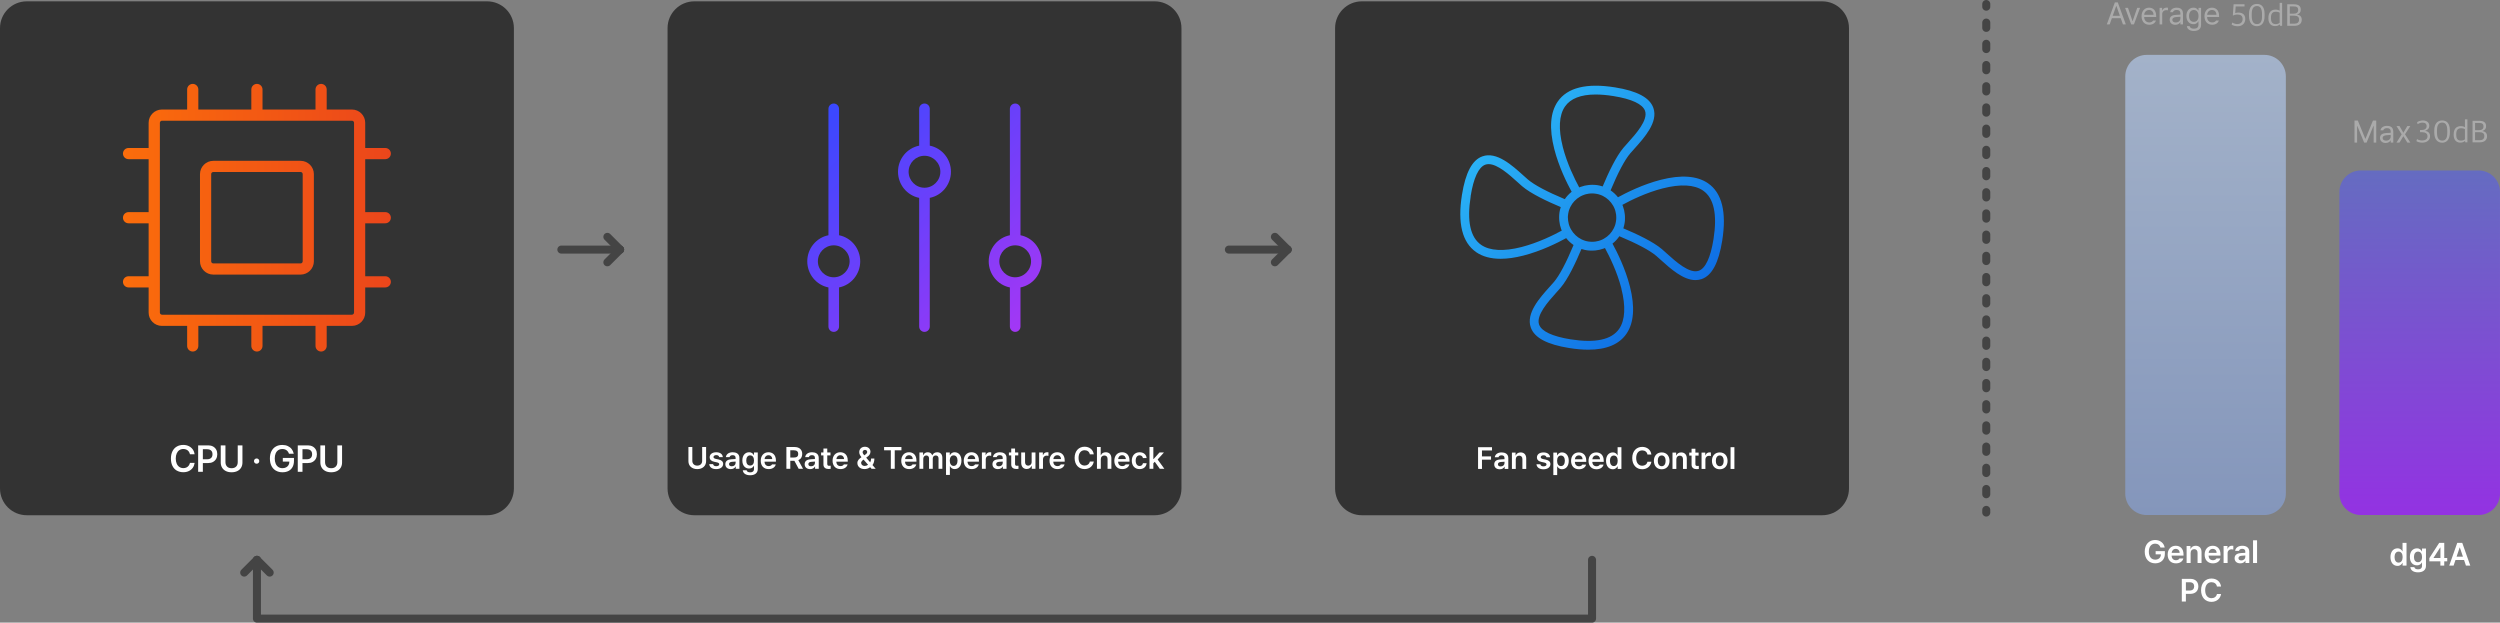 <?xml version="1.0" encoding="UTF-8"?>
<svg id="Layer_2" data-name="Layer 2" xmlns="http://www.w3.org/2000/svg" xmlns:xlink="http://www.w3.org/1999/xlink" viewBox="0 0 934.04 232.62">
  <rect x="0" y="0" width="934.04" height="232.62" fill="#808080" stroke="none"/>
  <defs>
    <style>
      .cls-1 {
        fill: url(#_무제_그라디언트_3);
      }

      .cls-1, .cls-2, .cls-3, .cls-4, .cls-5, .cls-6, .cls-7, .cls-8 {
        stroke-width: 0px;
      }

      .cls-9 {
        stroke-dasharray: 0 0 0 0 0 0 1.98 5.94;
      }

      .cls-9, .cls-10 {
        fill: none;
        stroke: #444;
        stroke-linecap: round;
        stroke-linejoin: round;
        stroke-width: 3px;
      }

      .cls-2 {
        fill: url(#_무제_그라디언트_5);
      }

      .cls-3 {
        fill: url(#_무제_그라디언트_2);
      }

      .cls-4 {
        fill: #aaa;
      }

      .cls-5 {
        fill: url(#_무제_그라디언트);
      }

      .cls-6 {
        fill: #333;
      }

      .cls-7 {
        fill: #fff;
      }

      .cls-8 {
        fill: url(#_무제_그라디언트_4);
      }
    </style>
    <linearGradient id="_무제_그라디언트" data-name="무제 그라디언트" x1="824.03" y1="212.5" x2="824.03" y2="40.58" gradientTransform="translate(0 233) scale(1 -1)" gradientUnits="userSpaceOnUse">
      <stop offset="0" stop-color="#a3b2c9"/>
      <stop offset="1" stop-color="#8496bb"/>
    </linearGradient>
    <linearGradient id="_무제_그라디언트_2" data-name="무제 그라디언트 2" x1="904.04" y1="169.32" x2="904.04" y2="40.58" gradientTransform="translate(0 233) scale(1 -1)" gradientUnits="userSpaceOnUse">
      <stop offset="0" stop-color="#656cc1"/>
      <stop offset="1" stop-color="#9332e2"/>
    </linearGradient>
    <linearGradient id="_무제_그라디언트_3" data-name="무제 그라디언트 3" x1="45.94" y1="151.66" x2="146.04" y2="151.66" gradientTransform="translate(0 233) scale(1 -1)" gradientUnits="userSpaceOnUse">
      <stop offset="0" stop-color="#fb6d0b"/>
      <stop offset="1" stop-color="#eb461b"/>
    </linearGradient>
    <linearGradient id="_무제_그라디언트_4" data-name="무제 그라디언트 4" x1="306.711" y1="190.344" x2="384.079" y2="112.976" gradientTransform="translate(0 233) scale(1 -1)" gradientUnits="userSpaceOnUse">
      <stop offset="0" stop-color="#3948ff"/>
      <stop offset="1" stop-color="#a337f5"/>
    </linearGradient>
    <linearGradient id="_무제_그라디언트_5" data-name="무제 그라디언트 5" x1="562.397" y1="184.098" x2="627.258" y2="119.227" gradientTransform="translate(0 233) scale(1 -1)" gradientUnits="userSpaceOnUse">
      <stop offset="0" stop-color="#2ab2f6"/>
      <stop offset="1" stop-color="#0f6fe4"/>
    </linearGradient>
  </defs>
  <path class="cls-6" d="M10,.5h172c5.52,0,10,4.48,10,10v172c0,5.52-4.48,10-10,10H10c-5.52,0-10-4.48-10-10V10.5C0,4.98,4.48.5,10,.5Z"/>
  <path class="cls-6" d="M259.41.5h172c5.52,0,10,4.48,10,10v172c0,5.52-4.48,10-10,10h-172c-5.52,0-10-4.48-10-10V10.5c0-5.52,4.48-10,10-10Z"/>
  <path class="cls-6" d="M508.81.5h172c5.52,0,10,4.48,10,10v172c0,5.52-4.48,10-10,10h-172c-5.52,0-10-4.48-10-10V10.5c0-5.52,4.48-10,10-10Z"/>
  <path class="cls-5" d="M802.06,20.5h43.94c4.44,0,8.03,3.6,8.03,8.03v155.86c0,4.44-3.6,8.03-8.03,8.03h-43.94c-4.44,0-8.03-3.6-8.03-8.03V28.53c0-4.44,3.6-8.03,8.03-8.03Z"/>
  <path class="cls-3" d="M882.07,63.68h43.94c4.44,0,8.03,3.6,8.03,8.03v112.68c0,4.44-3.6,8.03-8.03,8.03h-43.94c-4.44,0-8.03-3.6-8.03-8.03v-112.68c0-4.44,3.6-8.03,8.03-8.03Z"/>
  <path class="cls-1" d="M112.3,60.09h-32.61c-2.74,0-4.97,2.23-4.97,4.96v32.58c0,2.74,2.23,4.96,4.97,4.96h32.61c2.74,0,4.97-2.23,4.97-4.96v-32.58c0-2.74-2.23-4.96-4.97-4.96ZM113.09,97.63c0,.43-.35.79-.79.79h-32.61c-.43,0-.79-.35-.79-.79v-32.58c0-.43.35-.79.79-.79h32.61c.43,0,.79.35.79.79v32.58ZM143.95,83.43c1.15,0,2.09-.94,2.09-2.09s-.94-2.09-2.09-2.09h-7.5v-19.78h7.5c1.15,0,2.09-.94,2.09-2.09s-.94-2.09-2.09-2.09h-7.5v-9.41c0-2.74-2.23-4.96-4.97-4.96h-9.42v-7.49c0-1.15-.94-2.09-2.09-2.09s-2.09.93-2.09,2.09v7.49h-19.8v-7.49c0-1.15-.94-2.09-2.09-2.09s-2.09.93-2.09,2.09v7.49h-19.8v-7.49c0-1.15-.94-2.09-2.09-2.09s-2.09.93-2.09,2.09v7.49h-9.42c-2.74,0-4.97,2.23-4.97,4.96v9.41h-7.5c-1.15,0-2.09.93-2.09,2.09s.94,2.09,2.09,2.09h7.5v19.78h-7.5c-1.15,0-2.09.93-2.09,2.09s.94,2.09,2.09,2.09h7.5v19.78h-7.5c-1.15,0-2.09.93-2.09,2.09s.94,2.09,2.09,2.09h7.5v9.41c0,2.74,2.23,4.96,4.97,4.96h9.42v7.49c0,1.15.94,2.09,2.09,2.09s2.09-.94,2.09-2.09v-7.49h19.8v7.49c0,1.15.94,2.09,2.09,2.09s2.09-.94,2.09-2.09v-7.49h19.8v7.49c0,1.15.94,2.09,2.09,2.09s2.09-.94,2.09-2.09v-7.49h9.42c2.74,0,4.97-2.23,4.97-4.96v-9.41h7.5c1.15,0,2.09-.94,2.09-2.09s-.94-2.09-2.09-2.09h-7.5v-19.78h7.5ZM132.27,116.79c0,.43-.35.79-.79.79H60.52c-.43,0-.79-.35-.79-.79V45.89c0-.43.35-.79.79-.79h70.97c.43,0,.79.35.79.79v70.9h-.01Z"/>
  <g>
    <path class="cls-7" d="M66.03,175.82c-.69-.42-1.23-1-1.61-1.77-.38-.76-.56-1.67-.56-2.72h0c0-1.05.19-1.96.57-2.72s.91-1.35,1.61-1.76c.69-.41,1.51-.62,2.45-.62.76,0,1.43.15,2.03.44s1.09.7,1.47,1.21.61,1.11.7,1.78v.07h-1.72l-.03-.13c-.1-.38-.25-.7-.47-.98s-.49-.49-.83-.64-.71-.23-1.14-.23c-.57,0-1.07.15-1.5.44s-.75.7-.98,1.23-.35,1.16-.35,1.9h0c0,.74.12,1.37.35,1.9.23.54.56.95.99,1.24.43.29.92.44,1.49.44.42,0,.79-.07,1.12-.22s.61-.36.84-.65.39-.63.5-1.03l.02-.07h1.73v.08c-.1.67-.33,1.26-.7,1.78s-.87.92-1.47,1.21c-.6.29-1.28.43-2.04.43-.94,0-1.76-.21-2.46-.62l-.01.01Z"/>
    <path class="cls-7" d="M74.03,166.41h1.76v9.86h-1.76v-9.86ZM74.91,171.59h2.48c.64,0,1.13-.16,1.48-.49.35-.33.52-.78.52-1.38h0c0-.61-.17-1.07-.52-1.39s-.84-.49-1.48-.49h-2.48v-1.44h2.92c.67,0,1.25.14,1.75.41s.9.66,1.18,1.15c.28.5.42,1.07.42,1.73h0c0,.67-.14,1.25-.42,1.74-.28.5-.68.88-1.18,1.16s-1.09.41-1.75.41h-2.92v-1.42.01Z"/>
    <path class="cls-7" d="M84.37,175.99c-.61-.31-1.07-.73-1.4-1.28s-.5-1.18-.5-1.91v-6.38h1.76v6.24c0,.68.2,1.23.6,1.65s.97.62,1.7.62,1.3-.21,1.7-.62.59-.96.59-1.65v-6.24h1.76v6.38c0,.72-.16,1.36-.49,1.91-.33.55-.79.98-1.4,1.28s-1.33.46-2.16.46-1.55-.15-2.16-.46h0Z"/>
    <path class="cls-7" d="M95.18,172.97c-.19-.19-.29-.42-.29-.7s.1-.51.29-.7.43-.28.7-.28.51.09.7.28c.19.19.29.42.29.7s-.1.51-.29.7-.42.28-.7.28-.51-.09-.7-.28Z"/>
    <path class="cls-7" d="M103.03,175.82c-.7-.42-1.24-1.01-1.62-1.77-.38-.77-.57-1.68-.57-2.75h0c0-1.05.19-1.96.57-2.71s.92-1.34,1.61-1.74c.69-.41,1.51-.61,2.46-.61.78,0,1.46.14,2.05.41.59.28,1.07.65,1.44,1.13.37.48.62,1.02.74,1.62l.03.12h-1.78l-.03-.08c-.19-.53-.49-.94-.91-1.24s-.93-.44-1.53-.44-1.1.14-1.52.42-.75.68-.98,1.21c-.23.53-.34,1.16-.34,1.9h0c0,.76.12,1.41.35,1.95.23.54.57.96,1,1.25s.95.43,1.54.43c.5,0,.94-.1,1.32-.29s.68-.46.9-.81.33-.75.34-1.21v-.15h-2.44v-1.37h4.17v1.07c0,.89-.17,1.66-.51,2.3s-.83,1.13-1.47,1.47-1.41.52-2.31.52c-.96,0-1.79-.21-2.48-.62l-.03-.01Z"/>
    <path class="cls-7" d="M111.25,166.41h1.76v9.86h-1.76v-9.86ZM112.13,171.59h2.48c.64,0,1.13-.16,1.48-.49.35-.33.52-.78.52-1.38h0c0-.61-.17-1.07-.52-1.39s-.84-.49-1.48-.49h-2.48v-1.44h2.92c.67,0,1.25.14,1.75.41s.9.66,1.18,1.15c.28.5.42,1.07.42,1.73h0c0,.67-.14,1.25-.42,1.74-.28.5-.68.88-1.18,1.16s-1.09.41-1.75.41h-2.92v-1.42.01Z"/>
    <path class="cls-7" d="M121.59,175.99c-.61-.31-1.07-.73-1.4-1.28s-.5-1.18-.5-1.91v-6.38h1.76v6.24c0,.68.2,1.23.6,1.65s.97.62,1.7.62,1.3-.21,1.7-.62.59-.96.59-1.65v-6.24h1.76v6.38c0,.72-.16,1.36-.49,1.91-.33.55-.79.98-1.4,1.28s-1.33.46-2.16.46-1.55-.15-2.16-.46h0Z"/>
  </g>
  <path class="cls-4" d="M833.79,9.18l.18-.77c.44.3,1.24.58,1.89.58,1.27,0,2.02-.72,2.02-1.86,0-1.22-.72-1.71-1.98-1.71-.55,0-1.31.23-1.68.4l.29-4.22h4.08v.82h-3.31l-.17,2.45c.32-.08.82-.17,1.15-.17,1.62,0,2.61.77,2.61,2.46,0,1.44-1.06,2.65-2.83,2.65-.94,0-1.78-.26-2.25-.61v-.02Z"/>
  <path class="cls-4" d="M840.26,5.94v-.67c0-2.84,1.38-3.8,2.96-3.8s2.87.96,2.87,3.75v.73c0,2.72-1.25,3.84-2.88,3.84s-2.95-1.13-2.95-3.85ZM845.12,6.1v-.89c0-2.03-.66-2.95-1.89-2.95s-1.94.88-1.94,2.89v.89c0,2,.67,2.96,1.93,2.96s1.91-.84,1.91-2.9h-.01Z"/>
  <path class="cls-4" d="M847.51,6.84v-.16c0-2.16,1.12-3.09,2.65-3.09.73,0,1.24.2,1.56.4V1.06h.92v8.58h-.77l-.11-.49h-.05c-.36.35-.94.6-1.74.6-1.19,0-2.47-.72-2.47-2.92l.01.01ZM851.72,8.5v-3.74c-.28-.22-.83-.38-1.44-.38-1.13,0-1.81.59-1.81,2.2v.24c0,1.67.72,2.19,1.79,2.19.7,0,1.16-.26,1.46-.5v-.01Z"/>
  <path class="cls-4" d="M854.55,1.6h2.46c1.86,0,2.6.74,2.6,2.03,0,.84-.4,1.48-1.34,1.75v.06c.98.16,1.7.72,1.7,1.94,0,1.33-.91,2.27-2.72,2.27h-2.7V1.6ZM856.88,5.11c1.01,0,1.76-.34,1.76-1.38s-.58-1.33-1.7-1.33h-1.44v2.71h1.38ZM857.19,8.85c1.16,0,1.78-.5,1.78-1.54s-.67-1.45-1.87-1.45h-1.59v2.99h1.69-.01Z"/>
  <g>
    <path class="cls-4" d="M902.82,52.72l.2-.76c.46.3,1.26.53,1.86.53,1.33,0,2.08-.59,2.08-1.58s-.79-1.52-2.02-1.52h-.78v-.82h.72c1.04,0,1.75-.53,1.75-1.43,0-.98-.64-1.33-1.62-1.33-.66,0-1.28.29-1.79.58l-.14-.77c.48-.32,1.43-.62,2.12-.62,1.44,0,2.42.73,2.42,1.99,0,1-.62,1.58-1.54,1.88,1.04.2,1.83.79,1.83,2.04,0,1.4-1.14,2.39-2.93,2.39-.94,0-1.74-.26-2.18-.58h.02Z"/>
    <path class="cls-4" d="M909.48,49.47v-.67c0-2.84,1.38-3.8,2.96-3.8s2.87.96,2.87,3.75v.73c0,2.72-1.25,3.84-2.88,3.84s-2.95-1.13-2.95-3.85ZM914.34,49.63v-.89c0-2.03-.66-2.95-1.9-2.95s-1.94.88-1.94,2.89v.89c0,2,.67,2.96,1.93,2.96s1.91-.84,1.91-2.9h0Z"/>
    <path class="cls-4" d="M916.73,50.37v-.16c0-2.16,1.12-3.09,2.65-3.09.73,0,1.24.2,1.56.4v-2.93h.92v8.59h-.77l-.11-.49h-.05c-.36.35-.94.6-1.74.6-1.19,0-2.47-.72-2.47-2.92h.01ZM920.94,52.03v-3.74c-.28-.22-.83-.38-1.44-.38-1.13,0-1.81.59-1.81,2.2v.24c0,1.67.72,2.19,1.79,2.19.7,0,1.16-.26,1.46-.5v-.01Z"/>
    <path class="cls-4" d="M923.78,45.13h2.46c1.86,0,2.6.74,2.6,2.03,0,.84-.4,1.48-1.34,1.75v.06c.98.16,1.7.72,1.7,1.94,0,1.33-.91,2.27-2.72,2.27h-2.7v-8.05ZM926.11,48.64c1.01,0,1.76-.34,1.76-1.38s-.58-1.33-1.7-1.33h-1.44v2.71s1.38,0,1.38,0ZM926.42,52.38c1.16,0,1.77-.5,1.77-1.54s-.67-1.45-1.87-1.45h-1.6v2.99h1.7Z"/>
  </g>
  <path class="cls-8" d="M347.38,54.42v-13.76c0-1.09-.89-1.99-1.98-1.99h0c-1.09,0-1.98.9-1.98,1.99v13.76c-4.55.9-7.91,4.97-7.91,9.75s3.36,8.85,7.91,9.75v48.09c0,1.09.89,1.99,1.98,1.99s1.98-.9,1.98-1.99v-48.09c4.55-.9,7.91-4.97,7.91-9.75s-3.36-8.85-7.91-9.75ZM345.4,70.14c-3.26,0-5.93-2.69-5.93-5.97s2.67-5.97,5.93-5.97,5.93,2.69,5.93,5.97-2.67,5.97-5.93,5.97ZM381.27,87.88v-47.21c0-1.09-.89-1.99-1.98-1.99s-1.98.9-1.98,1.99v47.22c-4.55.9-7.91,4.97-7.91,9.75s3.36,8.85,7.91,9.75v14.62c0,1.09.89,1.99,1.98,1.99s1.98-.9,1.98-1.99v-14.62c4.55-.9,7.91-4.97,7.91-9.75s-3.36-8.86-7.91-9.75v-.01ZM379.29,103.6c-3.26,0-5.93-2.69-5.93-5.97s2.67-5.97,5.93-5.97,5.93,2.69,5.93,5.97-2.67,5.97-5.93,5.97ZM313.48,87.88v-47.21c0-1.09-.89-1.99-1.98-1.99s-1.98.9-1.98,1.99v47.22c-4.55.9-7.91,4.97-7.91,9.75s3.36,8.85,7.91,9.75v14.62c0,1.09.89,1.99,1.98,1.99s1.98-.9,1.98-1.99v-14.62c4.55-.9,7.91-4.97,7.91-9.75s-3.36-8.86-7.91-9.75v-.01ZM311.5,103.6c-3.26,0-5.93-2.69-5.93-5.97s2.67-5.97,5.93-5.97,5.93,2.69,5.93,5.97-2.67,5.97-5.93,5.97Z"/>
  <path class="cls-2" d="M551.5,94.2c2.41,1.66,5.47,2.49,9.15,2.49,2.56,0,5.41-.4,8.55-1.21,6.6-1.69,12.7-4.73,15.95-6.51.78.99,1.71,1.86,2.76,2.57-2.73,6.58-5.32,11.47-7.35,13.83-.45.52-.97,1.1-1.52,1.71-3.79,4.21-8.98,9.98-7.11,15.28,1.35,3.83,6.05,6.34,14.35,7.67,2.58.41,4.96.62,7.14.62,6.75,0,11.52-1.98,14.24-5.93,2.81-4.09,3.24-10.05,1.29-17.73-1.69-6.61-4.72-12.72-6.5-15.97.99-.78,1.86-1.71,2.57-2.76,6.57,2.74,11.45,5.33,13.8,7.36.52.45,1.1.97,1.71,1.52,3.59,3.24,8.32,7.51,12.93,7.51.78,0,1.56-.12,2.33-.39,3.83-1.35,6.33-6.06,7.66-14.37,1.69-10.61-.09-17.82-5.3-21.41-4.08-2.82-10.04-3.25-17.7-1.29-6.6,1.69-12.7,4.73-15.95,6.51-.78-.99-1.71-1.86-2.76-2.57,2.73-6.58,5.33-11.47,7.35-13.83.45-.52.97-1.1,1.52-1.71,3.79-4.21,8.98-9.98,7.11-15.28-1.35-3.83-6.05-6.34-14.35-7.67-10.6-1.69-17.79.09-21.38,5.31-2.81,4.09-3.24,10.05-1.29,17.73,1.69,6.61,4.72,12.72,6.5,15.97-.99.78-1.86,1.71-2.57,2.76-6.57-2.74-11.45-5.33-13.8-7.36-.52-.45-1.1-.97-1.71-1.52-4.2-3.79-9.96-8.99-15.25-7.12-3.83,1.35-6.33,6.06-7.66,14.37-1.69,10.61.09,17.82,5.3,21.41h0l-.01.01ZM621.25,70.38c6.61-1.69,11.8-1.41,15.02.81,4.08,2.81,5.39,8.93,3.92,18.18-1.09,6.82-2.99,10.9-5.5,11.79-3.45,1.22-8.57-3.4-11.96-6.46-.62-.56-1.21-1.1-1.76-1.57-3.22-2.77-9.37-5.68-14.47-7.82.03-.09.06-.18.08-.26,0-.02.01-.04.02-.07.18-.57.31-1.15.4-1.75v-.06c.03-.17.06-.34.07-.51,0-.04,0-.09.01-.13.01-.15.03-.3.03-.46v-.15c0-.2.01-.39.01-.59h0c0-.21,0-.42-.02-.62-.01-.21-.03-.41-.05-.61h0c-.1-1.04-.33-2.03-.68-2.98v-.02c-.02-.06-.05-.12-.07-.18-.05-.13-.1-.26-.15-.39,3.12-1.71,8.89-4.56,15.08-6.15h.02ZM605.76,107.81c1.69,6.62,1.41,11.82-.81,15.04-2.81,4.08-8.91,5.4-18.15,3.93-6.81-1.09-10.88-3-11.77-5.51-1.22-3.45,3.4-8.58,6.45-11.98.56-.63,1.09-1.22,1.57-1.77,2.77-3.23,5.67-9.39,7.81-14.5.09.03.17.05.26.08.03,0,.05.02.08.02.57.18,1.15.31,1.74.4h.06c.17.02.34.05.51.06.04,0,.09,0,.13.01.15.01.3.03.46.03h.15c.2,0,.39.01.59.01.21,0,.42,0,.62-.02.2,0,.39-.03.59-.04h.03c1.03-.1,2.01-.33,2.95-.67.01,0,.03,0,.04-.01.06-.02.11-.04.16-.06.14-.05.27-.1.41-.16,1.7,3.13,4.55,8.9,6.14,15.1h0l-.02.04ZM583.88,54.86c-1.69-6.62-1.41-11.82.81-15.04,2.06-3,5.91-4.51,11.48-4.51,2,0,4.22.19,6.67.59,6.81,1.09,10.88,3,11.77,5.51,1.22,3.45-3.4,8.58-6.45,11.98-.56.63-1.09,1.22-1.57,1.77-2.77,3.23-5.67,9.39-7.81,14.5-.09-.03-.17-.06-.26-.08-.02,0-.05-.01-.07-.02-.57-.18-1.15-.31-1.74-.4h-.06c-.17-.03-.34-.05-.51-.06-.04,0-.09,0-.13-.01-.15-.01-.3-.03-.46-.03h-.15c-.2,0-.39-.01-.59-.01-.21,0-.42,0-.62.02-.2.01-.4.03-.6.05h-.01c-1.03.1-2.02.33-2.96.68h-.03c-.06.02-.12.05-.18.07-.13.05-.26.1-.39.15-1.7-3.13-4.55-8.9-6.14-15.11h0v-.05ZM585.78,81.34c0-.17,0-.33.01-.5,0-.07.01-.13.02-.2,0-.1.01-.19.03-.29,0-.08.02-.17.03-.25s.02-.15.03-.23c.01-.09.03-.18.05-.27.01-.07.03-.13.04-.2.02-.09.04-.18.06-.28.02-.07.04-.13.05-.2.02-.09.05-.18.07-.26.04-.14.09-.29.15-.43.02-.05.04-.1.06-.15.04-.11.08-.21.13-.32.02-.05.05-.11.07-.16.04-.1.09-.2.14-.3.8-1.61,2.07-2.95,3.63-3.84.08-.05.17-.09.25-.14.07-.04.14-.08.22-.11.11-.06.22-.11.34-.16.05-.02.09-.04.14-.06.16-.07.32-.13.49-.19.05-.02.09-.03.14-.05.14-.05.27-.09.41-.13.04-.01.08-.02.12-.04.36-.1.72-.17,1.09-.22.04,0,.09-.01.13-.02.14-.02.28-.03.43-.04.05,0,.1,0,.15-.01.18-.01.37-.02.56-.02.17,0,.33,0,.5.01.07,0,.14.01.2.02.09,0,.19.01.28.03.08,0,.17.02.25.03s.15.02.23.03c.09.01.18.03.27.05.07.01.13.03.2.04.09.02.19.04.28.06.07.02.13.04.2.05.09.03.18.05.27.08.13.04.26.09.39.13.07.02.13.05.19.07.1.04.2.08.31.12.06.02.11.05.17.07.1.04.19.09.29.14,1.61.8,2.94,2.08,3.83,3.63.05.08.09.17.14.25.04.07.07.14.11.21.06.11.11.23.16.34.02.04.04.09.06.13.07.16.13.33.19.49.02.05.03.09.05.14.05.14.09.28.13.42l.03.12c.1.36.17.72.22,1.09,0,.04.01.09.02.13.02.14.03.29.04.43,0,.05,0,.1.01.15.01.18.02.37.02.56h0c0,.17,0,.33-.01.5,0,.07-.01.14-.02.2,0,.09-.01.19-.03.28,0,.08-.02.17-.03.25s-.02.15-.03.23c-.01.09-.03.18-.05.27-.01.07-.03.13-.04.2-.02.09-.04.18-.06.28-.02.07-.04.13-.05.2-.02.09-.05.18-.07.26-.04.14-.09.29-.15.43-.02.05-.04.1-.06.15-.04.11-.08.21-.13.32-.02.05-.05.11-.07.16-.05.1-.09.2-.14.3-.8,1.61-2.07,2.95-3.63,3.83-.08.05-.17.09-.25.14-.07.04-.14.07-.21.11-.11.06-.23.11-.34.16-.04.02-.09.04-.13.06-.16.07-.33.13-.49.19-.05.02-.09.03-.14.05-.14.05-.27.09-.41.13-.04.01-.08.02-.12.03-.36.1-.72.17-1.09.22-.04,0-.09.01-.13.02-.14.02-.29.03-.43.04-.05,0-.1,0-.15.01-.18.01-.37.02-.55.02-.17,0-.33,0-.5-.01-.07,0-.13-.01-.2-.02-.1,0-.19-.01-.29-.02-.08,0-.17-.02-.25-.03s-.15-.02-.23-.03c-.09-.01-.18-.03-.27-.05-.07-.01-.14-.03-.2-.04-.09-.02-.18-.04-.27-.06-.07-.02-.13-.04-.2-.06-.09-.02-.18-.05-.26-.07-.14-.04-.29-.09-.43-.15-.05-.02-.1-.04-.15-.06-.11-.04-.21-.08-.32-.13-.05-.02-.11-.05-.16-.07-.1-.05-.2-.09-.3-.14-1.61-.8-2.94-2.07-3.83-3.63-.05-.08-.1-.17-.14-.25-.04-.07-.07-.14-.11-.21-.06-.11-.11-.23-.16-.34-.02-.04-.04-.09-.06-.13-.07-.16-.13-.33-.19-.49-.02-.05-.03-.09-.05-.14-.05-.14-.09-.27-.13-.41l-.03-.12c-.1-.36-.17-.72-.22-1.09,0-.04-.01-.09-.02-.13-.02-.14-.03-.29-.04-.43,0-.05,0-.1-.01-.15-.01-.18-.02-.37-.02-.56h0l-.03.03ZM549.45,73.31c1.09-6.82,2.99-10.9,5.5-11.79.39-.14.8-.2,1.22-.2,3.36,0,7.73,3.95,10.73,6.66.62.56,1.21,1.1,1.76,1.57,3.22,2.77,9.37,5.68,14.47,7.82-.03.09-.06.17-.08.26,0,.02-.01.05-.02.07-.18.57-.31,1.15-.4,1.74v.06c-.02.17-.05.34-.06.51,0,.04,0,.09-.01.13-.01.15-.03.3-.03.46v.15c0,.2-.01.39-.01.59h0c0,.21,0,.42.02.63.01.2.03.41.05.61h0c.1,1.03.33,2.02.67,2.96,0,.01,0,.03.01.04.02.06.04.11.07.17.05.14.1.27.16.41-3.12,1.71-8.89,4.56-15.08,6.15-6.61,1.69-11.8,1.41-15.02-.81-4.08-2.81-5.4-8.93-3.92-18.18h0l-.03-.01Z"/>
  <g>
    <line class="cls-10" x1="209.73" y1="93.25" x2="231.68" y2="93.25"/>
    <line class="cls-10" x1="226.92" y1="98" x2="231.68" y2="93.25"/>
    <line class="cls-10" x1="226.92" y1="88.49" x2="231.68" y2="93.25"/>
  </g>
  <g>
    <line class="cls-10" x1="459.13" y1="93.25" x2="481.08" y2="93.25"/>
    <line class="cls-10" x1="476.32" y1="98" x2="481.08" y2="93.25"/>
    <line class="cls-10" x1="476.32" y1="88.49" x2="481.08" y2="93.25"/>
  </g>
  <g>
    <line class="cls-10" x1="742.1" y1="1.5" x2="742.1" y2="2.5"/>
    <line class="cls-9" x1="742.1" y1="8.44" x2="742.1" y2="187.53"/>
    <line class="cls-10" x1="742.1" y1="190.5" x2="742.1" y2="191.5"/>
  </g>
  <g>
    <line class="cls-10" x1="100.76" y1="213.93" x2="96" y2="209.17"/>
    <line class="cls-10" x1="91.24" y1="213.93" x2="96" y2="209.17"/>
  </g>
  <polyline class="cls-10" points="594.81 209.17 594.81 231.12 96 231.12 96 209.17"/>
  <g>
    <path class="cls-7" d="M263.81,167.013v5.312c0,1.741-1.325,2.943-3.302,2.943-1.988,0-3.302-1.202-3.302-2.943v-5.312h1.46v5.188c0,1.021.719,1.764,1.842,1.764s1.831-.742,1.831-1.764v-5.188h1.471Z"/>
    <path class="cls-7" d="M267.628,170.034c-.618,0-1.067.304-1.056.719-.011.314.247.551.865.697l1.033.213c1.157.258,1.707.786,1.718,1.662-.011,1.146-1.011,1.943-2.605,1.943-1.55,0-2.471-.697-2.617-1.865h1.46c.09.518.494.775,1.157.775.685,0,1.146-.281,1.146-.73,0-.348-.281-.572-.887-.707l-.977-.213c-1.134-.225-1.718-.82-1.718-1.696,0-1.123.966-1.864,2.459-1.864,1.46,0,2.358.707,2.459,1.819h-1.359c-.09-.46-.472-.753-1.078-.753Z"/>
    <path class="cls-7" d="M273.266,171.584c.421-.028,1.297-.079,1.561-.09v-.483c0-.606-.393-.954-1.101-.954-.64,0-1.033.291-1.146.729h-1.381c.101-1.033,1.033-1.819,2.561-1.819,1.157,0,2.493.472,2.493,2.1v4.077h-1.37v-.843h-.045c-.27.518-.842.967-1.797.967-1.168,0-2.044-.641-2.044-1.842,0-1.371,1.134-1.775,2.269-1.842ZM273.412,174.211c.865,0,1.426-.572,1.426-1.258v-.505l-1.348.09c-.685.056-1.112.337-1.112.876,0,.527.427.797,1.033.797Z"/>
    <path class="cls-7" d="M277.522,175.694h1.426c.101.528.606.787,1.336.787.854,0,1.415-.371,1.415-1.27v-1.168h-.067c-.225.449-.708,1.011-1.763,1.011-1.404,0-2.516-1.022-2.516-3.01,0-2.011,1.112-3.077,2.527-3.077,1.078,0,1.527.641,1.752,1.078h.067v-1h1.415v6.199c0,1.562-1.202,2.314-2.853,2.314-1.617,0-2.639-.719-2.74-1.865ZM281.711,172.067c0-1.156-.517-1.932-1.449-1.932-.955,0-1.449.82-1.449,1.932,0,1.123.505,1.864,1.449,1.864.921,0,1.449-.696,1.449-1.864Z"/>
    <path class="cls-7" d="M284.227,172.134c0-1.887,1.146-3.167,2.886-3.167,1.494,0,2.785.932,2.785,3.077v.449h-4.256c.017,1.039.629,1.651,1.561,1.651.629,0,1.056-.27,1.235-.629h1.404c-.258,1.055-1.235,1.752-2.65,1.752-1.842,0-2.965-1.225-2.965-3.134ZM288.528,171.516c-.011-.83-.562-1.438-1.393-1.438-.865,0-1.438.657-1.482,1.438h2.875Z"/>
    <path class="cls-7" d="M293.806,167.013h3.055c1.864,0,2.864,1.044,2.864,2.595,0,1.105-.505,1.926-1.46,2.312l1.752,3.224h-1.628l-1.595-2.976h-1.527v2.976h-1.46v-8.131ZM296.636,170.944c1.101,0,1.595-.472,1.595-1.336s-.494-1.371-1.595-1.371h-1.37v2.707h1.37Z"/>
    <path class="cls-7" d="M302.903,171.584c.421-.028,1.297-.079,1.561-.09v-.483c0-.606-.393-.954-1.101-.954-.64,0-1.033.291-1.146.729h-1.381c.101-1.033,1.033-1.819,2.561-1.819,1.157,0,2.493.472,2.493,2.1v4.077h-1.37v-.843h-.045c-.27.518-.842.967-1.797.967-1.168,0-2.044-.641-2.044-1.842,0-1.371,1.134-1.775,2.269-1.842ZM303.049,174.211c.865,0,1.426-.572,1.426-1.258v-.505l-1.348.09c-.685.056-1.112.337-1.112.876,0,.527.427.797,1.033.797Z"/>
    <path class="cls-7" d="M310.281,170.147h-1.202v3.166c0,.584.292.708.651.708.168,0,.449-.011.629-.022v1.168c-.168.033-.449.057-.809.057-1.078,0-1.909-.528-1.898-1.674v-3.402h-.876v-1.102h.876v-1.459h1.426v1.459h1.202v1.102Z"/>
    <path class="cls-7" d="M311.062,172.134c0-1.887,1.146-3.167,2.886-3.167,1.494,0,2.785.932,2.785,3.077v.449h-4.256c.017,1.039.629,1.651,1.561,1.651.629,0,1.056-.27,1.235-.629h1.404c-.258,1.055-1.235,1.752-2.65,1.752-1.842,0-2.965-1.225-2.965-3.134ZM315.363,171.516c-.011-.83-.562-1.438-1.393-1.438-.865,0-1.438.657-1.482,1.438h2.875Z"/>
    <path class="cls-7" d="M320.327,172.988c0-.954.624-1.55,1.527-2.179-.472-.572-.831-1.162-.831-1.887,0-1.156.842-2.01,2.123-2.01s2.066.854,2.066,1.842c0,.774-.404,1.358-1.078,1.853l-.517.382,1.494,1.74c.208-.398.337-.875.337-1.414h1.235c0,1.117-.309,1.908-.708,2.437l1.19,1.393h-1.55l-.517-.595c-.584.482-1.37.707-2.089.707-1.662,0-2.684-.977-2.684-2.269ZM323.056,174.088c.433,0,.876-.151,1.269-.438l-1.696-1.943-.135.102c-.55.404-.764.83-.764,1.111,0,.651.517,1.168,1.325,1.168ZM322.887,170.113l.46-.314c.427-.28.651-.562.651-.978,0-.359-.314-.74-.831-.729-.517,0-.876.404-.876.854,0,.37.253.747.595,1.168Z"/>
    <path class="cls-7" d="M330.311,167.013h6.48v1.224h-2.504v6.907h-1.46v-6.907h-2.516v-1.224Z"/>
    <path class="cls-7" d="M336.724,172.134c0-1.887,1.146-3.167,2.886-3.167,1.494,0,2.785.932,2.785,3.077v.449h-4.256c.017,1.039.629,1.651,1.561,1.651.629,0,1.056-.27,1.235-.629h1.404c-.258,1.055-1.235,1.752-2.65,1.752-1.842,0-2.965-1.225-2.965-3.134ZM341.025,171.516c-.011-.83-.562-1.438-1.393-1.438-.865,0-1.438.657-1.482,1.438h2.875Z"/>
    <path class="cls-7" d="M343.506,169.045h1.37v1.033h.079c.247-.695.865-1.111,1.673-1.111.831,0,1.415.416,1.651,1.111h.067c.27-.674.943-1.111,1.831-1.111,1.112,0,1.898.719,1.898,2.078v4.099h-1.426v-3.874c0-.764-.46-1.102-1.044-1.102-.708,0-1.112.483-1.112,1.168v3.808h-1.393v-3.931c0-.629-.427-1.045-1.033-1.045-.618,0-1.123.506-1.123,1.27v3.706h-1.438v-6.099Z"/>
    <path class="cls-7" d="M353.446,169.045h1.404v1h.09c.225-.438.674-1.078,1.752-1.078,1.404,0,2.516,1.101,2.516,3.133,0,2.011-1.078,3.156-2.516,3.156-1.056,0-1.527-.629-1.752-1.078h-.056v3.257h-1.438v-8.39ZM356.298,174.076c.943,0,1.449-.83,1.449-1.987,0-1.134-.494-1.954-1.449-1.954-.932,0-1.449.775-1.449,1.954,0,1.19.517,1.987,1.449,1.987Z"/>
    <path class="cls-7" d="M360.071,172.134c0-1.887,1.146-3.167,2.886-3.167,1.494,0,2.785.932,2.785,3.077v.449h-4.256c.017,1.039.629,1.651,1.561,1.651.629,0,1.056-.27,1.235-.629h1.404c-.258,1.055-1.235,1.752-2.65,1.752-1.842,0-2.965-1.225-2.965-3.134ZM364.373,171.516c-.011-.83-.562-1.438-1.393-1.438-.865,0-1.438.657-1.482,1.438h2.875Z"/>
    <path class="cls-7" d="M366.855,169.045h1.393v1.012h.067c.213-.697.809-1.102,1.505-1.102.157,0,.382.012.517.034v1.325c-.124-.045-.427-.09-.663-.09-.797,0-1.381.551-1.381,1.325v3.594h-1.438v-6.099Z"/>
    <path class="cls-7" d="M373.065,171.584c.421-.028,1.297-.079,1.561-.09v-.483c0-.606-.393-.954-1.101-.954-.64,0-1.033.291-1.146.729h-1.381c.101-1.033,1.033-1.819,2.561-1.819,1.157,0,2.493.472,2.493,2.1v4.077h-1.37v-.843h-.045c-.27.518-.842.967-1.797.967-1.168,0-2.044-.641-2.044-1.842,0-1.371,1.134-1.775,2.269-1.842ZM373.211,174.211c.865,0,1.426-.572,1.426-1.258v-.505l-1.348.09c-.685.056-1.112.337-1.112.876,0,.527.427.797,1.033.797Z"/>
    <path class="cls-7" d="M380.443,170.147h-1.202v3.166c0,.584.292.708.651.708.168,0,.449-.011.629-.022v1.168c-.168.033-.449.057-.809.057-1.078,0-1.909-.528-1.898-1.674v-3.402h-.876v-1.102h.876v-1.459h1.426v1.459h1.202v1.102Z"/>
    <path class="cls-7" d="M385.441,169.045h1.426v6.099h-1.381v-1.078h-.067c-.281.674-.921,1.157-1.831,1.157-1.202,0-2.033-.832-2.044-2.291v-3.887h1.438v3.662c0,.774.46,1.269,1.157,1.269.629,0,1.303-.46,1.303-1.393v-3.538Z"/>
    <path class="cls-7" d="M388.238,169.045h1.393v1.012h.067c.213-.697.809-1.102,1.505-1.102.157,0,.382.012.517.034v1.325c-.124-.045-.427-.09-.663-.09-.797,0-1.381.551-1.381,1.325v3.594h-1.438v-6.099Z"/>
    <path class="cls-7" d="M392.118,172.134c0-1.887,1.146-3.167,2.886-3.167,1.494,0,2.785.932,2.785,3.077v.449h-4.256c.017,1.039.629,1.651,1.561,1.651.629,0,1.056-.27,1.235-.629h1.404c-.258,1.055-1.235,1.752-2.65,1.752-1.842,0-2.965-1.225-2.965-3.134ZM396.419,171.516c-.011-.83-.562-1.438-1.393-1.438-.865,0-1.438.657-1.482,1.438h2.875Z"/>
    <path class="cls-7" d="M405.235,168.215c-1.336,0-2.269,1.021-2.269,2.863,0,1.864.943,2.863,2.269,2.863.966,0,1.752-.539,1.943-1.493h1.471c-.225,1.562-1.505,2.808-3.437,2.808-2.145,0-3.717-1.561-3.717-4.178s1.595-4.178,3.717-4.178c1.797,0,3.189,1.045,3.437,2.853h-1.471c-.168-.978-.955-1.538-1.943-1.538Z"/>
    <path class="cls-7" d="M411.277,175.144h-1.438v-8.131h1.404v3.065h.079c.281-.685.865-1.111,1.808-1.111,1.269,0,2.1.82,2.1,2.291v3.886h-1.426v-3.661c0-.831-.449-1.303-1.202-1.303-.775,0-1.325.506-1.325,1.393v3.571Z"/>
    <path class="cls-7" d="M416.331,172.134c0-1.887,1.146-3.167,2.886-3.167,1.494,0,2.785.932,2.785,3.077v.449h-4.256c.017,1.039.629,1.651,1.561,1.651.629,0,1.056-.27,1.235-.629h1.403c-.258,1.055-1.234,1.752-2.65,1.752-1.842,0-2.964-1.225-2.964-3.134ZM420.632,171.516c-.011-.83-.562-1.438-1.393-1.438-.864,0-1.438.657-1.482,1.438h2.875Z"/>
    <path class="cls-7" d="M422.855,172.123c0-1.865,1.135-3.156,2.92-3.156,1.482,0,2.516.865,2.617,2.179h-1.371c-.111-.584-.539-1.033-1.234-1.033-.888,0-1.482.753-1.482,1.977,0,1.258.584,2.011,1.482,2.011.64,0,1.111-.371,1.234-1.033h1.371c-.113,1.291-1.09,2.201-2.617,2.201-1.819,0-2.92-1.303-2.92-3.145Z"/>
    <path class="cls-7" d="M429.471,167.013h1.438v4.481h.101l2.19-2.449h1.673l-2.358,2.629,2.504,3.47h-1.707l-1.875-2.616-.527.561v2.056h-1.438v-8.131Z"/>
  </g>
  <g>
    <path class="cls-7" d="M552.225,167.075h5.211v1.224h-3.751v2.225h3.392v1.224h-3.392v3.459h-1.46v-8.131Z"/>
    <path class="cls-7" d="M560.541,171.646c.421-.028,1.297-.079,1.562-.09v-.483c0-.606-.394-.954-1.102-.954-.64,0-1.033.291-1.145.729h-1.382c.101-1.033,1.033-1.819,2.561-1.819,1.157,0,2.493.472,2.493,2.1v4.077h-1.37v-.843h-.045c-.27.518-.843.967-1.797.967-1.168,0-2.044-.641-2.044-1.842,0-1.371,1.135-1.775,2.269-1.842ZM560.687,174.273c.865,0,1.427-.572,1.427-1.258v-.505l-1.348.09c-.685.056-1.112.337-1.112.876,0,.527.428.797,1.033.797Z"/>
    <path class="cls-7" d="M566.314,175.206h-1.438v-6.099h1.369v1.033h.079c.28-.685.898-1.111,1.808-1.111,1.27,0,2.101.831,2.09,2.291v3.886h-1.427v-3.661c0-.82-.438-1.303-1.19-1.303-.764,0-1.291.506-1.291,1.393v3.571Z"/>
    <path class="cls-7" d="M576.703,170.096c-.618,0-1.067.304-1.057.719-.011.314.248.551.865.697l1.033.213c1.156.258,1.707.786,1.719,1.662-.012,1.146-1.012,1.943-2.605,1.943-1.551,0-2.471-.697-2.617-1.865h1.46c.09.518.494.775,1.157.775.685,0,1.145-.281,1.145-.73,0-.348-.28-.572-.887-.707l-.977-.213c-1.135-.225-1.719-.82-1.719-1.696,0-1.123.966-1.864,2.459-1.864,1.461,0,2.359.707,2.46,1.819h-1.358c-.09-.46-.473-.753-1.078-.753Z"/>
    <path class="cls-7" d="M580.351,169.107h1.404v1h.09c.225-.438.674-1.078,1.752-1.078,1.404,0,2.516,1.101,2.516,3.133,0,2.011-1.078,3.156-2.516,3.156-1.056,0-1.527-.629-1.752-1.078h-.057v3.257h-1.438v-8.39ZM583.205,174.139c.943,0,1.448-.83,1.448-1.987,0-1.134-.494-1.954-1.448-1.954-.933,0-1.449.775-1.449,1.954,0,1.19.517,1.987,1.449,1.987Z"/>
    <path class="cls-7" d="M586.978,172.196c0-1.887,1.146-3.167,2.887-3.167,1.493,0,2.785.932,2.785,3.077v.449h-4.257c.017,1.039.629,1.651,1.562,1.651.629,0,1.055-.27,1.234-.629h1.404c-.258,1.055-1.235,1.752-2.65,1.752-1.842,0-2.965-1.225-2.965-3.134ZM591.279,171.578c-.011-.83-.561-1.438-1.393-1.438-.864,0-1.438.657-1.482,1.438h2.875Z"/>
    <path class="cls-7" d="M593.502,172.196c0-1.887,1.146-3.167,2.886-3.167,1.494,0,2.785.932,2.785,3.077v.449h-4.256c.017,1.039.629,1.651,1.561,1.651.629,0,1.057-.27,1.236-.629h1.403c-.259,1.055-1.235,1.752-2.65,1.752-1.842,0-2.965-1.225-2.965-3.134ZM597.804,171.578c-.012-.83-.562-1.438-1.393-1.438-.865,0-1.438.657-1.482,1.438h2.875Z"/>
    <path class="cls-7" d="M600.039,172.162c0-2.032,1.112-3.133,2.527-3.133,1.078,0,1.527.641,1.74,1.078h.057v-3.032h1.426v8.131h-1.403v-.966h-.079c-.225.449-.695,1.078-1.752,1.078-1.438,0-2.516-1.146-2.516-3.156ZM604.396,172.151c0-1.179-.516-1.954-1.448-1.954-.954,0-1.448.82-1.448,1.954,0,1.157.505,1.987,1.448,1.987.921,0,1.448-.797,1.448-1.987Z"/>
    <path class="cls-7" d="M613.572,168.277c-1.336,0-2.269,1.021-2.269,2.863,0,1.864.943,2.863,2.269,2.863.966,0,1.752-.539,1.943-1.493h1.471c-.225,1.562-1.505,2.808-3.437,2.808-2.146,0-3.718-1.561-3.718-4.178s1.596-4.178,3.718-4.178c1.797,0,3.189,1.045,3.437,2.853h-1.471c-.169-.978-.955-1.538-1.943-1.538Z"/>
    <path class="cls-7" d="M617.917,172.185c0-1.898,1.146-3.156,2.92-3.156,1.785,0,2.92,1.258,2.92,3.156,0,1.887-1.135,3.145-2.92,3.145-1.774,0-2.92-1.258-2.92-3.145ZM622.308,172.174c0-1.111-.482-2.01-1.459-2.01-1,0-1.482.898-1.482,2.01,0,1.123.482,2.01,1.482,2.01.977,0,1.459-.887,1.459-2.01Z"/>
    <path class="cls-7" d="M626.306,175.206h-1.438v-6.099h1.371v1.033h.078c.281-.685.898-1.111,1.809-1.111,1.269,0,2.1.831,2.088,2.291v3.886h-1.426v-3.661c0-.82-.438-1.303-1.19-1.303-.764,0-1.292.506-1.292,1.393v3.571Z"/>
    <path class="cls-7" d="M634.628,170.209h-1.201v3.166c0,.584.291.708.65.708.169,0,.449-.011.629-.022v1.168c-.168.033-.449.057-.809.057-1.078,0-1.908-.528-1.897-1.674v-3.402h-.876v-1.102h.876v-1.459h1.427v1.459h1.201v1.102Z"/>
    <path class="cls-7" d="M635.73,169.107h1.393v1.012h.066c.214-.697.809-1.102,1.506-1.102.156,0,.381.012.516.034v1.325c-.123-.045-.426-.09-.662-.09-.797,0-1.381.551-1.381,1.325v3.594h-1.438v-6.099Z"/>
    <path class="cls-7" d="M639.609,172.185c0-1.898,1.146-3.156,2.92-3.156,1.786,0,2.92,1.258,2.92,3.156,0,1.887-1.134,3.145-2.92,3.145-1.773,0-2.92-1.258-2.92-3.145ZM644,172.174c0-1.111-.483-2.01-1.46-2.01-1,0-1.482.898-1.482,2.01,0,1.123.482,2.01,1.482,2.01.977,0,1.46-.887,1.46-2.01Z"/>
    <path class="cls-7" d="M647.999,175.206h-1.438v-8.131h1.438v8.131Z"/>
  </g>
  <g>
    <path class="cls-4" d="M787.135,9.127l3.017-8.241h1.081l3.017,8.241h-1.081l-.82-2.322h-3.312l-.83,2.322h-1.07ZM792.029,5.906l-1.309-3.688h-.068l-1.31,3.688h2.687Z"/>
    <path class="cls-4" d="M797.269,9.127h-1.014l-2.276-6.181h1.07l1.685,4.906h.068l1.685-4.906h1.07l-2.288,6.181Z"/>
    <path class="cls-4" d="M800.116,6.088c0-1.901,1.116-3.222,2.801-3.222,1.297,0,2.663.797,2.663,3.085v.41h-4.484c.045,1.309.808,2.026,1.912,2.026.74,0,1.206-.319,1.435-.706h1.047c-.296.934-1.207,1.571-2.481,1.571-1.787,0-2.892-1.263-2.892-3.164ZM804.59,5.53c0-1.036-.66-1.798-1.673-1.798-1.07,0-1.753.842-1.811,1.798h3.483Z"/>
    <path class="cls-4" d="M806.857,2.946h.945v.945h.068c.228-.626.865-1.047,1.594-1.047.147,0,.398.011.512.022v.99c-.068-.022-.342-.068-.592-.068-.888,0-1.548.615-1.548,1.446v3.893h-.979V2.946Z"/>
    <path class="cls-4" d="M812.954,5.553c.393-.028,1.395-.08,1.674-.091v-.5c0-.786-.467-1.241-1.4-1.241-.785,0-1.252.364-1.389.831h-1.024c.125-.99,1.093-1.685,2.458-1.685.809,0,2.322.239,2.322,2.186v4.075h-.967v-.842h-.046c-.205.421-.774.99-1.844.99-1.173,0-2.106-.694-2.106-1.901,0-1.423,1.252-1.742,2.322-1.821ZM812.908,8.398c1.104,0,1.72-.74,1.72-1.514v-.626l-1.56.114c-.889.057-1.457.376-1.457,1.047,0,.649.546.979,1.297.979Z"/>
    <path class="cls-4" d="M817.056,9.776h1.024c.137.626.717.945,1.594.945,1.059,0,1.707-.456,1.707-1.48v-1.252h-.08c-.204.341-.603,1.047-1.798,1.047-1.503,0-2.63-1.139-2.63-3.085,0-1.901,1.093-3.085,2.641-3.085,1.195,0,1.583.729,1.811,1.059h.079v-.979h.957v6.352c0,1.593-1.185,2.276-2.687,2.276-1.491,0-2.505-.649-2.618-1.798ZM821.403,5.985c0-1.32-.614-2.243-1.764-2.243-1.185,0-1.776,1.002-1.776,2.243,0,1.286.604,2.174,1.776,2.174,1.127,0,1.764-.808,1.764-2.174Z"/>
    <path class="cls-4" d="M823.625,6.088c0-1.901,1.116-3.222,2.801-3.222,1.297,0,2.663.797,2.663,3.085v.41h-4.484c.045,1.309.808,2.026,1.912,2.026.74,0,1.206-.319,1.435-.706h1.047c-.296.934-1.207,1.571-2.481,1.571-1.787,0-2.892-1.263-2.892-3.164ZM828.099,5.53c0-1.036-.66-1.798-1.673-1.798-1.07,0-1.753.842-1.811,1.798h3.483Z"/>
  </g>
  <g>
    <path class="cls-4" d="M880.916,45.035l2.778,6.784h.102l2.778-6.784h1.229v8.241h-.967v-6.227h-.08l-2.562,6.227h-.91l-2.562-6.227h-.068v6.227h-.968v-8.241h1.229Z"/>
    <path class="cls-4" d="M891.53,49.702c.393-.028,1.395-.08,1.674-.091v-.5c0-.786-.467-1.241-1.4-1.241-.785,0-1.252.364-1.389.831h-1.024c.125-.99,1.093-1.685,2.458-1.685.809,0,2.322.239,2.322,2.186v4.075h-.967v-.842h-.046c-.205.421-.774.99-1.844.99-1.173,0-2.106-.694-2.106-1.901,0-1.423,1.252-1.742,2.322-1.821ZM891.484,52.548c1.104,0,1.72-.74,1.72-1.514v-.626l-1.56.114c-.889.057-1.457.376-1.457,1.047,0,.649.546.979,1.297.979Z"/>
    <path class="cls-4" d="M897.941,49.611l1.469-2.516h1.127l-1.992,3.085,1.992,3.096h-1.116l-1.479-2.391-1.457,2.391h-1.127l1.946-3.096-1.946-3.085h1.127l1.457,2.516Z"/>
  </g>
  <g>
    <path class="cls-7" d="M805.198,203.119c-1.371,0-2.355,1.066-2.355,2.977,0,1.934.973,3,2.391,3,1.277,0,2.098-.773,2.121-1.98h-1.969v-1.207h3.445v1.02c0,2.18-1.5,3.539-3.598,3.539-2.344,0-3.926-1.664-3.926-4.359,0-2.719,1.652-4.359,3.879-4.359,1.875,0,3.316,1.16,3.574,2.824h-1.559c-.27-.902-.973-1.453-2.004-1.453Z"/>
    <path class="cls-7" d="M809.874,207.209c0-1.969,1.195-3.305,3.012-3.305,1.559,0,2.906.973,2.906,3.211v.469h-4.441c.018,1.084.656,1.723,1.629,1.723.656,0,1.102-.281,1.289-.656h1.465c-.27,1.102-1.289,1.828-2.766,1.828-1.922,0-3.094-1.277-3.094-3.27ZM814.362,206.564c-.012-.867-.586-1.5-1.453-1.5-.902,0-1.5.686-1.547,1.5h3Z"/>
    <path class="cls-7" d="M818.452,210.35h-1.5v-6.363h1.43v1.078h.082c.293-.715.938-1.16,1.887-1.16,1.324,0,2.191.867,2.18,2.391v4.055h-1.488v-3.82c0-.855-.457-1.359-1.242-1.359-.797,0-1.348.527-1.348,1.453v3.727Z"/>
    <path class="cls-7" d="M823.69,207.209c0-1.969,1.195-3.305,3.012-3.305,1.559,0,2.906.973,2.906,3.211v.469h-4.441c.018,1.084.656,1.723,1.629,1.723.656,0,1.102-.281,1.289-.656h1.465c-.27,1.102-1.289,1.828-2.766,1.828-1.922,0-3.094-1.277-3.094-3.27ZM828.179,206.564c-.012-.867-.586-1.5-1.453-1.5-.902,0-1.5.686-1.547,1.5h3Z"/>
    <path class="cls-7" d="M830.769,203.986h1.453v1.055h.07c.223-.727.844-1.148,1.57-1.148.164,0,.398.012.539.035v1.383c-.129-.047-.445-.094-.691-.094-.832,0-1.441.574-1.441,1.383v3.75h-1.5v-6.363Z"/>
    <path class="cls-7" d="M837.249,206.635c.439-.029,1.354-.082,1.629-.094v-.504c0-.633-.41-.996-1.148-.996-.668,0-1.078.305-1.195.762h-1.441c.105-1.078,1.078-1.898,2.672-1.898,1.207,0,2.602.492,2.602,2.191v4.254h-1.43v-.879h-.047c-.281.539-.879,1.008-1.875,1.008-1.219,0-2.133-.668-2.133-1.922,0-1.43,1.184-1.852,2.367-1.922ZM837.401,209.377c.902,0,1.488-.598,1.488-1.312v-.527l-1.406.094c-.715.059-1.16.352-1.16.914,0,.551.445.832,1.078.832Z"/>
    <path class="cls-7" d="M843.272,210.35h-1.5v-8.484h1.5v8.484Z"/>
    <path class="cls-7" d="M815.159,216.266h3.188c1.945,0,2.988,1.184,2.988,2.812s-1.055,2.801-3.012,2.801h-1.641v2.871h-1.523v-8.484ZM818.112,220.625c1.148,0,1.664-.645,1.664-1.547,0-.914-.516-1.535-1.664-1.535h-1.43v3.082h1.43Z"/>
    <path class="cls-7" d="M826.257,217.52c-1.395,0-2.367,1.066-2.367,2.988,0,1.945.984,2.988,2.367,2.988,1.008,0,1.828-.562,2.027-1.559h1.535c-.234,1.629-1.57,2.93-3.586,2.93-2.238,0-3.879-1.629-3.879-4.359s1.664-4.359,3.879-4.359c1.875,0,3.328,1.09,3.586,2.977h-1.535c-.176-1.02-.996-1.605-2.027-1.605Z"/>
  </g>
  <g>
    <path class="cls-7" d="M893.115,208.138c0-2.121,1.16-3.27,2.637-3.27,1.125,0,1.594.668,1.816,1.125h.059v-3.164h1.488v8.484h-1.465v-1.008h-.082c-.234.469-.727,1.125-1.828,1.125-1.5,0-2.625-1.195-2.625-3.293ZM897.662,208.126c0-1.23-.539-2.039-1.512-2.039-.996,0-1.512.855-1.512,2.039,0,1.207.527,2.074,1.512,2.074.961,0,1.512-.832,1.512-2.074Z"/>
    <path class="cls-7" d="M900.545,211.888h1.488c.105.551.633.82,1.395.82.891,0,1.477-.387,1.477-1.324v-1.219h-.07c-.234.469-.738,1.055-1.84,1.055-1.465,0-2.625-1.066-2.625-3.141,0-2.098,1.16-3.211,2.637-3.211,1.125,0,1.594.668,1.828,1.125h.07v-1.043h1.477v6.469c0,1.629-1.254,2.414-2.977,2.414-1.688,0-2.754-.75-2.859-1.945ZM904.916,208.103c0-1.207-.539-2.016-1.512-2.016-.996,0-1.512.855-1.512,2.016,0,1.172.527,1.945,1.512,1.945.961,0,1.512-.727,1.512-1.945Z"/>
    <path class="cls-7" d="M907.646,208.513l3.668-5.684h1.898v5.648h1.113v1.254h-1.113v1.582h-1.453v-1.582h-4.113v-1.219ZM911.783,208.478v-3.914h-.094l-2.484,3.855v.059h2.578Z"/>
    <path class="cls-7" d="M915.076,211.313l2.988-8.484h1.875l3,8.484h-1.629l-.703-2.098h-3.199l-.703,2.098h-1.629ZM920.197,207.985l-1.16-3.422h-.07l-1.148,3.422h2.379Z"/>
  </g>
</svg>